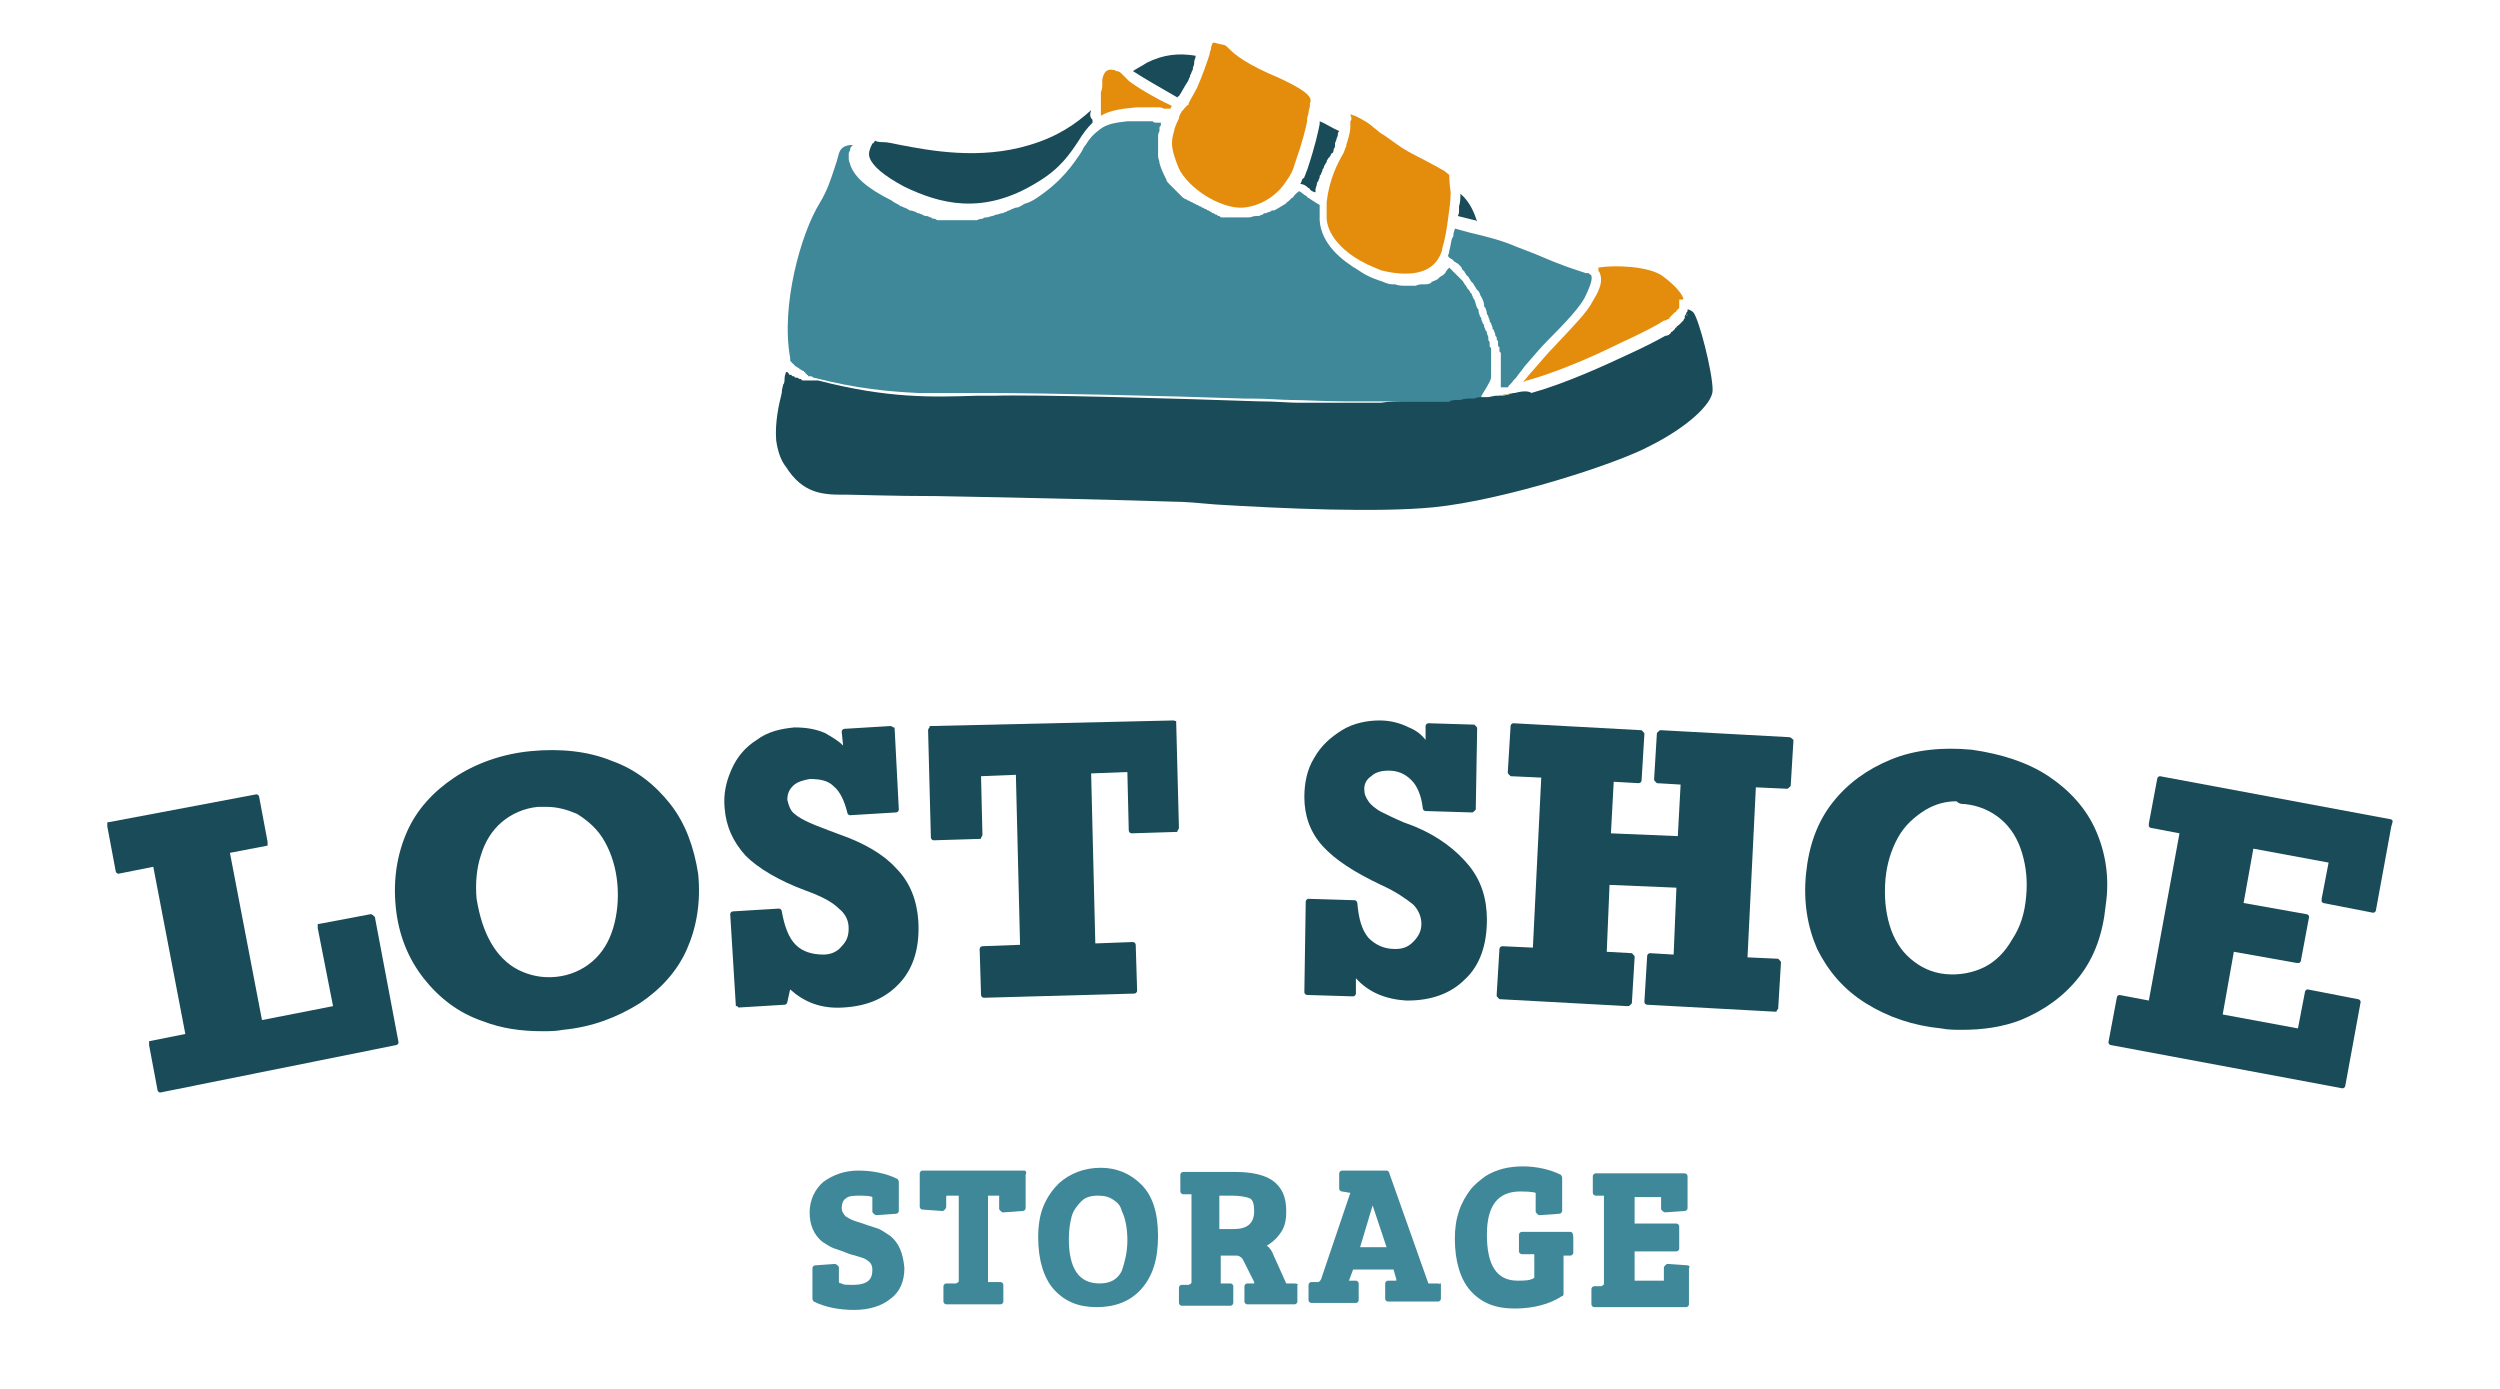 <?xml version="1.0" encoding="utf-8"?>
<!-- Generator: Adobe Illustrator 24.2.3, SVG Export Plug-In . SVG Version: 6.00 Build 0)  -->
<svg version="1.1" id="Layer_1" xmlns="http://www.w3.org/2000/svg" xmlns:xlink="http://www.w3.org/1999/xlink" x="0px" y="0px"
	 viewBox="0 0 179.4 99.7" style="enable-background:new 0 0 179.4 99.7;" xml:space="preserve">
<style type="text/css">
	.st0{fill:none;}
	.st1{fill:#194B58;}
	.st2{fill:#E48D0D;}
	.st3{fill:#F5E5A2;}
	.st4{fill:#3F8899;}
</style>
<g>
	<path class="st0" d="M104.6,15.5c0-0.2,0-0.3,0.1-0.4C104.7,15.2,104.6,15.4,104.6,15.5z"/>
	<path class="st0" d="M104.7,14.8c0-0.3,0.1-0.6,0.1-0.9C104.8,14.2,104.7,14.5,104.7,14.8z"/>
	<g>
		<path class="st1" d="M93.9,13.5c0,0,0.1,0,0.1,0.1c0.1,0.1,0.3,0.2,0.4,0.2c0,0,0,0,0,0c0-0.1,0-0.1,0-0.2c0-0.1,0.1-0.3,0.1-0.4
			c0-0.1,0-0.1,0.1-0.2c0-0.1,0.1-0.2,0.1-0.3c0-0.1,0-0.1,0.1-0.2c0-0.1,0.1-0.2,0.1-0.3c0-0.1,0.1-0.1,0.1-0.2
			c0-0.1,0.1-0.2,0.1-0.2c0-0.1,0.1-0.1,0.1-0.2c0-0.1,0.1-0.2,0.1-0.2c0,0,0-0.1,0.1-0.1c0-0.1,0.1-0.1,0.1-0.2c0,0,0-0.1,0.1-0.1
			c0.1-0.1,0.1-0.2,0.1-0.3c0.1-0.1,0.1-0.2,0.1-0.3c0,0,0,0,0-0.1c0-0.1,0.1-0.2,0.1-0.3c0,0,0,0,0,0c0-0.1,0.1-0.2,0.1-0.3
			c0,0,0,0,0,0c0-0.1,0-0.2,0.1-0.3c0,0,0,0,0,0c-0.5-0.2-0.9-0.5-1.4-0.7c0,0,0,0.1,0,0.2c-0.1,0.5-0.3,1.5-0.9,3.3
			c-0.1,0.2-0.1,0.3-0.2,0.5c0,0,0,0.1-0.1,0.1c-0.1,0.1-0.1,0.3-0.2,0.4c0,0,0,0,0,0C93.5,13.2,93.7,13.3,93.9,13.5z"/>
		<path class="st1" d="M104.8,13.9c0,0.3,0,0.6-0.1,0.9c0,0.1,0,0.2,0,0.3c0,0.1,0,0.3-0.1,0.4c0,0,0,0,0,0c0.4,0.1,0.8,0.2,1.2,0.3
			c0.1,0,0.1,0,0.2,0.1C105.8,15.3,105.5,14.5,104.8,13.9C104.8,13.8,104.8,13.8,104.8,13.9C104.8,13.8,104.8,13.9,104.8,13.9z"/>
		<path class="st1" d="M84.5,7c0,0,0-0.1,0.1-0.1c0.2-0.3,0.4-0.7,0.6-1c0.1-0.1,0.1-0.3,0.2-0.4c0,0,0-0.1,0-0.1
			c0.1-0.1,0.1-0.3,0.2-0.4c0,0,0,0,0-0.1c0-0.1,0.1-0.2,0.1-0.4c0,0,0-0.1,0-0.1c0-0.1,0.1-0.2,0.1-0.4c0,0,0,0,0,0
			c-1.2-0.2-2.3-0.1-3.5,0.5c-0.3,0.2-0.7,0.4-1,0.6c0,0,0,0,0,0C81.9,5.5,83.1,6.2,84.5,7z"/>
		<path class="st1" d="M78.3,7.9c-1.1,1-2.4,1.9-4.4,2.5c-3.6,1.1-7.2,0.4-9.3,0c-0.5-0.1-0.9-0.2-1.2-0.2c-0.2,0-0.4,0-0.6-0.1
			c0,0,0,0,0,0c-0.1,0.1-0.1,0.2-0.2,0.2c-0.2,0.4-0.3,0.7-0.2,1c0.2,0.6,1,1.3,2.5,2.1c2.5,1.2,5.6,2.1,9.5-0.3c1.7-1,2.4-2.1,3-3
			c0.3-0.5,0.6-0.9,1-1.3l0-0.2C78.2,8.4,78.2,8.2,78.3,7.9z"/>
	</g>
	<g>
		<path class="st2" d="M80.8,5.6c-0.1-0.1-0.2-0.2-0.3-0.3c-0.1-0.1-0.2-0.2-0.4-0.2c-0.1-0.1-0.3-0.1-0.4-0.1
			c-0.3,0-0.5,0.2-0.6,0.7c0,0.1,0,0.2,0,0.3c0,0.2,0,0.4-0.1,0.6v0c0,0.2,0,0.4,0,0.6c0,0.3,0,0.7,0,1.1c0.7-0.4,1.5-0.5,2.6-0.6
			c0.2,0,0.4,0,0.6,0c0.1,0,0.2,0,0.2,0c0.1,0,0.3,0,0.4,0c0.1,0,0.2,0,0.3,0c0.1,0,0.3,0,0.4,0.1c0.1,0,0.2,0,0.3,0
			c0.1,0,0.1,0,0.2,0c0-0.1,0.1-0.2,0.1-0.2C82.8,7,81.5,6.2,81,5.8C80.9,5.7,80.9,5.7,80.8,5.6z"/>
		<path class="st2" d="M91.8,5.6c-2.4-1-3.2-1.7-3.6-2.1c-0.2-0.2-0.3-0.3-0.5-0.3C87.2,3.1,87.1,3,87,3.1c0,0,0,0,0,0
			c0,0.1-0.1,0.2-0.1,0.4c0,0.1-0.1,0.2-0.1,0.4c-0.2,0.6-0.5,1.5-0.9,2.4c-0.2,0.4-0.4,0.7-0.6,1.1c0,0,0,0.1,0,0.1
			C85.1,7.6,85,7.8,84.8,8c-0.1,0.2-0.2,0.3-0.2,0.5l0,0c-0.1,0.2-0.2,0.4-0.3,0.7c-0.1,0.4-0.2,0.7-0.2,1.1c0,0.3,0.1,0.7,0.2,1
			c0.1,0.3,0.2,0.6,0.4,1c1,1.6,3.2,2.7,4.5,2.6c1.2-0.1,2.4-0.8,3.1-1.9c0.3-0.4,0.5-0.8,0.6-1.2c0.6-1.7,0.8-2.6,0.9-3.1
			c0-0.1,0-0.2,0-0.2c0-0.1,0.1-0.3,0.1-0.4c0-0.2,0.1-0.4,0.1-0.5c0,0,0-0.1,0-0.1c0,0,0-0.1,0-0.1C94.3,6.9,93.3,6.3,91.8,5.6z"/>
		<path class="st2" d="M104,12.6L104,12.6c0-0.1-0.1-0.1-0.3-0.3c-0.2-0.1-0.5-0.3-0.9-0.5c-0.7-0.4-1.6-0.8-2.2-1.2
			c-0.6-0.4-1.1-0.8-1.6-1.1c-0.2-0.2-0.4-0.3-0.6-0.5c-0.5-0.4-1.2-0.7-1.2-0.7c-0.1,0-0.2-0.1-0.3-0.1C97,8.5,97,8.6,96.9,8.7
			c0,0,0,0.1,0,0.1c0,0.1,0,0.2,0,0.3c0,0.3-0.1,0.7-0.2,1c0,0.1-0.1,0.2-0.1,0.4c-0.1,0.2-0.1,0.3-0.2,0.5c-0.4,0.7-1,1.8-1.2,3.5
			c0,0.2,0,0.4,0,0.6c0,0.2,0,0.4,0,0.6c0.1,1.4,1.5,2.5,2.4,3c0.7,0.4,1.3,0.6,1.5,0.7c1.2,0.3,3.4,0.6,4.2-1
			c0.1-0.2,0.2-0.4,0.2-0.6c0.2-0.6,0.3-1.3,0.4-2c0.1-0.7,0.2-1.4,0.2-2C104,13.1,104,12.6,104,12.6L104,12.6z"/>
		<path class="st2" d="M120.8,21.4L120.8,21.4c-0.1-0.2-0.3-0.7-1.5-1.6c-1-0.7-3.4-0.8-4.6-0.6c0,0,0,0,0,0.1c0,0,0,0,0,0.1
			c0,0.1,0.1,0.1,0.1,0.2c0.3,0.7-0.2,1.5-0.5,2c-0.4,0.8-1.3,1.7-2.8,3.3c-0.4,0.4-0.9,1-1.6,1.8c-0.2,0.2-0.4,0.5-0.6,0.7
			c0,0,0,0,0,0c0.1,0,0.2-0.1,0.3-0.1c1.8-0.5,4.3-1.5,6.7-2.7c1.1-0.5,2.1-1,2.8-1.4c0.1-0.1,0.2-0.1,0.3-0.2c0,0,0,0,0.1,0
			c0.1,0,0.1-0.1,0.2-0.1c0,0,0.1,0,0.1-0.1c0,0,0.1-0.1,0.1-0.1c0,0,0,0,0.1-0.1c0,0,0.1-0.1,0.1-0.1c0,0,0,0,0.1-0.1
			c0,0,0.1,0,0.1-0.1c0,0,0,0,0.1-0.1c0,0,0,0,0.1-0.1c0,0,0,0,0-0.1c0,0,0,0,0-0.1c0,0,0,0,0-0.1c0,0,0,0,0-0.1c0,0,0,0,0-0.1
			c0,0,0,0,0,0c0,0,0,0,0-0.1c0,0,0,0,0,0c0,0,0,0,0,0c0,0,0,0,0,0c0,0,0,0,0,0c0,0,0,0,0,0c0,0,0,0,0,0c0,0,0,0,0,0
			C120.8,21.5,120.8,21.5,120.8,21.4C120.8,21.5,120.8,21.5,120.8,21.4C120.8,21.5,120.8,21.4,120.8,21.4
			C120.8,21.4,120.8,21.4,120.8,21.4C120.8,21.4,120.8,21.4,120.8,21.4L120.8,21.4z"/>
	</g>
	<path class="st3" d="M106.9,28.5l0.5-0.1C107.2,28.5,107.1,28.5,106.9,28.5L106.9,28.5z"/>
	<polygon class="st3" points="108.7,28.2 108.6,28.3 108.7,28.2 	"/>
	<path class="st3" d="M93.2,29c0.2,0,0.4,0,0.7,0C93.6,29,93.4,29,93.2,29z"/>
	<path class="st3" d="M94.6,29c0.3,0,0.5,0,0.8,0C95.1,29,94.9,29,94.6,29z"/>
	<path class="st3" d="M93.9,29c0.2,0,0.5,0,0.7,0C94.3,29,94.1,29,93.9,29z"/>
	<path class="st3" d="M99.1,29c0.6,0,1.3,0,1.9-0.1C100.4,29,99.8,29,99.1,29z"/>
	<path class="st3" d="M105.9,28.7c0.2,0,0.4,0,0.6-0.1C106.3,28.6,106.1,28.6,105.9,28.7z"/>
	<path class="st3" d="M104.1,28.8c0.2,0,0.5,0,0.7-0.1C104.6,28.8,104.3,28.8,104.1,28.8z"/>
	<path class="st3" d="M102.1,28.9c0.3,0,0.6,0,0.9,0C102.7,28.9,102.4,28.9,102.1,28.9z"/>
	<path class="st3" d="M103.1,28.9c0.3,0,0.5,0,0.8,0C103.6,28.8,103.4,28.8,103.1,28.9z"/>
	<path class="st3" d="M101.2,28.9c0.3,0,0.6,0,0.8,0C101.7,28.9,101.4,28.9,101.2,28.9z"/>
	<path class="st3" d="M98.2,29c0.3,0,0.6,0,0.9,0C98.8,29,98.5,29,98.2,29z"/>
	<path class="st3" d="M104.9,28.7c0.3,0,0.5,0,0.8-0.1C105.5,28.7,105.2,28.7,104.9,28.7z"/>
	<path class="st3" d="M106.9,28.5c-0.1,0-0.1,0-0.2,0C106.8,28.6,106.8,28.6,106.9,28.5L106.9,28.5z"/>
	<path class="st3" d="M107.4,28.5l0.2,0l0,0C107.5,28.5,107.4,28.5,107.4,28.5z"/>
	<g>
		<g>
			<g>
				<path class="st1" d="M26.6,65.6l-3.7,0.7c-0.1,0-0.1,0-0.1,0.1c0,0,0,0.1,0,0.2l1.1,5.6l-5.1,1l-2.3-12l2.6-0.5
					c0.1,0,0.1,0,0.1-0.1c0,0,0-0.1,0-0.2l-0.6-3.2c0-0.1-0.1-0.2-0.2-0.2L7.8,59c-0.1,0-0.1,0-0.1,0.1c0,0,0,0.1,0,0.2l0.6,3.2
					c0,0.1,0.1,0.2,0.2,0.2l2.5-0.5l2.3,12l-2.5,0.5c-0.1,0-0.1,0-0.1,0.1c0,0,0,0.1,0,0.2l0.6,3.2c0,0.1,0.1,0.2,0.2,0.2
					c0,0,0,0,0,0L28.4,75c0.1,0,0.2-0.1,0.2-0.2l-1.7-9C26.8,65.7,26.7,65.6,26.6,65.6z"/>
				<path class="st1" d="M48.1,57.7c-1.1-1.4-2.5-2.5-4.2-3.1c-1.7-0.7-3.7-0.9-5.8-0.7c-2.1,0.2-4,0.9-5.5,1.9
					c-1.5,1-2.7,2.3-3.4,3.9c-0.7,1.6-1,3.4-0.8,5.4c0.2,2,0.9,3.7,2,5.1c1.1,1.4,2.5,2.5,4.3,3.1c1.3,0.5,2.7,0.7,4.2,0.7
					c0.5,0,1,0,1.5-0.1c2.1-0.2,3.9-0.9,5.5-1.9c1.5-1,2.7-2.3,3.4-3.9c0.7-1.6,1-3.4,0.8-5.4C49.8,60.8,49.2,59.1,48.1,57.7z
					 M44,66.6c-0.3,1-0.8,1.8-1.5,2.4c-0.7,0.6-1.6,1-2.6,1.1c-1,0.1-1.9-0.1-2.7-0.5c-0.8-0.4-1.5-1.1-2-2c-0.5-0.9-0.8-1.9-1-3.1
					c-0.1-1.1,0-2.2,0.3-3.1c0.3-1,0.8-1.8,1.5-2.4c0.7-0.6,1.6-1,2.6-1.1c0.2,0,0.4,0,0.6,0c0.8,0,1.5,0.2,2.2,0.5
					c0.8,0.5,1.5,1.1,2,2c0.5,0.9,0.8,1.9,0.9,3C44.4,64.5,44.3,65.6,44,66.6z"/>
				<path class="st1" d="M64.3,62.3c-0.9-1-2.3-1.8-4-2.4l-0.8-0.3c-0.8-0.3-1.3-0.5-1.7-0.7c-0.4-0.2-0.7-0.4-0.9-0.6
					c-0.2-0.2-0.3-0.5-0.4-0.9c0-0.4,0.1-0.7,0.4-1c0.3-0.3,0.7-0.4,1.2-0.5c0.7,0,1.3,0.1,1.7,0.5c0.5,0.4,0.8,1.1,1,1.9
					c0,0.1,0.1,0.2,0.2,0.2l3.3-0.2c0.1,0,0.2-0.1,0.2-0.2l-0.3-5.8c0-0.1,0-0.1-0.1-0.1c0,0-0.1-0.1-0.2-0.1l-3.3,0.2
					c-0.1,0-0.2,0.1-0.2,0.2l0.1,1c-0.4-0.4-0.8-0.6-1.3-0.9c-0.7-0.3-1.4-0.4-2.2-0.4c-1,0.1-1.9,0.3-2.7,0.9
					c-0.8,0.5-1.4,1.2-1.8,2.1c-0.4,0.9-0.6,1.8-0.5,2.8c0.1,1.3,0.6,2.4,1.5,3.4c0.9,0.9,2.4,1.8,4.3,2.5c1.1,0.4,1.9,0.8,2.4,1.3
					c0.5,0.4,0.7,0.9,0.7,1.4c0,0.5-0.1,0.9-0.5,1.3c-0.3,0.4-0.8,0.6-1.3,0.6c-0.8,0-1.5-0.2-2-0.7c-0.5-0.5-0.8-1.3-1-2.4
					c0-0.1-0.1-0.2-0.2-0.2l-3.3,0.2c-0.1,0-0.2,0.1-0.2,0.2l0.4,6.5c0,0.1,0,0.1,0.1,0.1c0,0,0.1,0.1,0.1,0.1c0,0,0,0,0,0l3.3-0.2
					c0.1,0,0.2-0.1,0.2-0.2L56.7,71c1,0.9,2.2,1.4,3.8,1.3c1.8-0.1,3.1-0.7,4.1-1.8c1-1.1,1.4-2.6,1.3-4.4
					C65.8,64.6,65.3,63.3,64.3,62.3z"/>
				<path class="st1" d="M84.2,51.7l-17.4,0.4c-0.1,0-0.1,0-0.1,0.1c0,0-0.1,0.1-0.1,0.2l0.2,7.7c0,0.1,0.1,0.2,0.2,0.2l3.3-0.1
					c0.1,0,0.1,0,0.1-0.1c0,0,0.1-0.1,0.1-0.2l-0.1-4.2l2.5-0.1l0.3,12.2l-2.7,0.1c-0.1,0-0.2,0.1-0.2,0.2l0.1,3.3
					c0,0.1,0.1,0.2,0.2,0.2c0,0,0,0,0,0l10.8-0.3c0.1,0,0.2-0.1,0.2-0.2l-0.1-3.3c0-0.1-0.1-0.2-0.2-0.2l-2.7,0.1l-0.3-12.2l2.6-0.1
					l0.1,4.2c0,0.1,0.1,0.2,0.2,0.2l3.2-0.1c0.1,0,0.1,0,0.1-0.1c0,0,0.1-0.1,0.1-0.2l-0.2-7.7C84.4,51.8,84.3,51.7,84.2,51.7z"/>
				<path class="st1" d="M101.5,59.3l-0.8-0.3c-0.7-0.3-1.3-0.6-1.7-0.8c-0.3-0.2-0.6-0.4-0.8-0.7c-0.2-0.3-0.3-0.5-0.3-0.9
					c0-0.4,0.2-0.7,0.5-0.9c0.3-0.3,0.8-0.4,1.2-0.4c0.7,0,1.2,0.2,1.7,0.7c0.4,0.4,0.7,1.1,0.8,2c0,0.1,0.1,0.2,0.2,0.2l3.3,0.1
					c0.1,0,0.1,0,0.2-0.1c0,0,0.1-0.1,0.1-0.1l0.1-5.8c0-0.1,0-0.1-0.1-0.2c0,0-0.1-0.1-0.1-0.1l-3.3-0.1c-0.1,0-0.2,0.1-0.2,0.2
					l0,1c-0.3-0.4-0.7-0.7-1.2-0.9c-0.6-0.3-1.3-0.5-2.1-0.5c-0.9,0-1.9,0.2-2.7,0.7c-0.8,0.5-1.5,1.1-2,2c-0.5,0.8-0.7,1.8-0.7,2.8
					c0,1.3,0.4,2.5,1.3,3.5c0.9,1,2.3,1.9,4.2,2.8c1.1,0.5,1.8,1,2.3,1.4c0.4,0.4,0.6,0.9,0.6,1.4c0,0.5-0.2,0.9-0.6,1.3
					c-0.4,0.4-0.8,0.5-1.3,0.5c-0.8,0-1.4-0.3-1.9-0.8c-0.5-0.6-0.7-1.4-0.8-2.5c0-0.1-0.1-0.2-0.2-0.2l-3.3-0.1
					c-0.1,0-0.2,0.1-0.2,0.2l-0.1,6.5c0,0.1,0.1,0.2,0.2,0.2l3.3,0.1c0.1,0,0.2-0.1,0.2-0.2l0-1.1c0.9,1,2.1,1.5,3.6,1.6
					c0,0,0.1,0,0.1,0c1.7,0,3.1-0.5,4.1-1.5c1.1-1,1.6-2.5,1.6-4.3c0-1.5-0.4-2.8-1.3-3.9C104.5,61,103.2,60,101.5,59.3z"/>
				<path class="st1" d="M128.4,52.9l-9.2-0.5c-0.1,0-0.1,0-0.2,0.1c0,0-0.1,0.1-0.1,0.1l-0.2,3.3c0,0.1,0,0.1,0.1,0.2
					c0,0,0.1,0.1,0.1,0.1l1.7,0.1l-0.2,3.7l-4.8-0.2l0.2-3.7l1.8,0.1c0.1,0,0.2-0.1,0.2-0.2l0.2-3.3c0-0.1,0-0.1-0.1-0.2
					c0,0-0.1-0.1-0.1-0.1l-9.2-0.5c-0.1,0-0.2,0.1-0.2,0.2l-0.2,3.3c0,0.1,0,0.1,0.1,0.2c0,0,0.1,0.1,0.1,0.1l2.2,0.1l-0.6,12.2
					l-2.2-0.1c-0.1,0-0.2,0.1-0.2,0.2l-0.2,3.3c0,0.1,0,0.1,0.1,0.2c0,0,0.1,0.1,0.1,0.1l9.2,0.5c0.1,0,0.1,0,0.2-0.1
					c0,0,0.1-0.1,0.1-0.1l0.2-3.3c0-0.1,0-0.1-0.1-0.2c0,0-0.1-0.1-0.1-0.1l-1.8-0.1l0.2-4.8l4.8,0.2l-0.2,4.8l-1.7-0.1
					c-0.1,0-0.2,0.1-0.2,0.2l-0.2,3.3c0,0.1,0.1,0.2,0.2,0.2l9.2,0.5c0,0,0,0,0,0c0.1,0,0.1,0,0.1-0.1c0,0,0.1-0.1,0.1-0.1l0.2-3.3
					c0-0.1,0-0.1-0.1-0.2c0,0-0.1-0.1-0.1-0.1l-2.2-0.1l0.6-12.2l2.2,0.1c0.1,0,0.1,0,0.2-0.1c0,0,0.1-0.1,0.1-0.1l0.2-3.3
					C128.6,53,128.5,52.9,128.4,52.9z"/>
				<path class="st1" d="M150.4,59.6c-0.7-1.6-1.9-2.9-3.4-3.9c-1.5-1-3.4-1.6-5.5-1.9c-2.1-0.2-4.1,0-5.8,0.7
					c-1.7,0.7-3.1,1.7-4.2,3.1c-1.1,1.4-1.7,3.1-1.9,5.1c-0.2,2,0.1,3.8,0.8,5.4c0.8,1.6,1.9,2.9,3.5,3.9c1.6,1,3.4,1.6,5.4,1.8
					c0.5,0.1,1,0.1,1.5,0.1c1.5,0,2.9-0.2,4.2-0.7c1.7-0.7,3.1-1.7,4.2-3.1c1.1-1.4,1.7-3.1,1.9-5.1C151.4,63,151.1,61.2,150.4,59.6
					z M141,57.7c1,0.1,1.9,0.5,2.6,1.1c0.7,0.6,1.2,1.4,1.5,2.4c0.3,1,0.4,2,0.3,3.1c-0.1,1.2-0.4,2.2-1,3.1c-0.5,0.9-1.2,1.6-2,2
					c-0.8,0.4-1.8,0.6-2.8,0.5c-1-0.1-1.8-0.5-2.5-1.1c-0.7-0.6-1.2-1.4-1.5-2.4c-0.3-1-0.4-2.1-0.3-3.3c0.1-1.1,0.4-2.1,0.9-3
					c0.5-0.9,1.2-1.5,2-2c0.7-0.4,1.4-0.6,2.2-0.6C140.6,57.7,140.8,57.7,141,57.7z"/>
				<path class="st1" d="M171.7,58.9c0,0-0.1-0.1-0.1-0.1l-16.6-3.1c-0.1,0-0.2,0.1-0.2,0.2l-0.6,3.2c0,0.1,0,0.1,0,0.2
					c0,0,0.1,0.1,0.1,0.1l2.1,0.4l-2.2,12l-2.1-0.4c-0.1,0-0.2,0.1-0.2,0.2l-0.6,3.2c0,0.1,0.1,0.2,0.2,0.2l16.6,3.1c0,0,0,0,0,0
					c0.1,0,0.2-0.1,0.2-0.2l1.1-6c0-0.1-0.1-0.2-0.2-0.2l-3.6-0.7c-0.1,0-0.2,0.1-0.2,0.2l-0.5,2.6l-5.4-1l0.8-4.5l4.5,0.8
					c0.1,0,0.1,0,0.2,0c0,0,0.1-0.1,0.1-0.1l0.6-3.2c0-0.1-0.1-0.2-0.2-0.2l-4.5-0.8l0.7-3.9l5.4,1l-0.5,2.6c0,0.1,0,0.1,0,0.2
					c0,0,0.1,0.1,0.1,0.1l3.6,0.7c0.1,0,0.2-0.1,0.2-0.2l1.1-6C171.7,59,171.7,58.9,171.7,58.9z"/>
			</g>
			<g>
				<path class="st4" d="M63.9,88.7c-0.3-0.2-0.6-0.4-0.8-0.5c-0.3-0.1-0.6-0.2-0.9-0.3c-0.3-0.1-0.6-0.2-0.9-0.3
					c-0.3-0.1-0.4-0.2-0.6-0.3c-0.2-0.2-0.3-0.4-0.3-0.6c0-0.3,0.1-0.6,0.3-0.7c0.2-0.2,0.6-0.2,1.1-0.2c0.7,0,0.8,0.1,0.8,0.1
					c0,0,0,0,0,0.2v0.8c0,0.1,0,0.1,0.1,0.2c0,0,0.1,0.1,0.2,0.1l1.4-0.1c0.1,0,0.2-0.1,0.2-0.2v-2.1c0-0.1-0.1-0.2-0.1-0.2
					c-0.8-0.4-1.8-0.6-2.8-0.6c-1,0-1.8,0.3-2.5,0.8c-0.6,0.5-1,1.3-1,2.2c0,0.9,0.3,1.6,0.9,2.1c0.3,0.2,0.6,0.4,0.9,0.5
					c0.3,0.1,0.6,0.2,1.1,0.4c0.4,0.1,0.7,0.2,1,0.3c0.4,0.2,0.6,0.4,0.6,0.8c0,0.5-0.1,1.1-1.4,1.1c-0.5,0-0.7,0-0.8-0.1
					c-0.2,0-0.2-0.1-0.2-0.1c0,0,0-0.1,0-0.2v-0.8c0-0.1,0-0.1-0.1-0.2c0,0-0.1-0.1-0.2-0.1l-1.4,0.1c-0.1,0-0.2,0.1-0.2,0.2v2.2
					c0,0.1,0.1,0.2,0.1,0.2c0.8,0.4,1.8,0.6,2.9,0.6c1.1,0,2-0.3,2.6-0.8c0.7-0.5,1-1.3,1-2.2C64.8,89.9,64.5,89.2,63.9,88.7z"/>
				<path class="st4" d="M73.5,84h-7.3c-0.1,0-0.2,0.1-0.2,0.2v2.4c0,0.1,0.1,0.2,0.2,0.2l1.4,0.1c0.1,0,0.1,0,0.2-0.1
					c0,0,0.1-0.1,0.1-0.2V86c0-0.2,0-0.2,0.1-0.2h0.8v6.1c0,0.1,0,0.1-0.2,0.2l-0.7,0c-0.1,0-0.2,0.1-0.2,0.2v1.1
					c0,0.1,0.1,0.2,0.2,0.2h3.9c0.1,0,0.2-0.1,0.2-0.2v-1.2c0-0.1-0.1-0.2-0.2-0.2l-0.9,0v-6.2h0.7c0.1,0,0.1,0,0.1,0
					c0,0,0,0.1,0,0.2v0.7c0,0.1,0,0.1,0.1,0.2s0.1,0.1,0.2,0.1l1.4-0.1c0.1,0,0.2-0.1,0.2-0.2v-2.4C73.7,84.1,73.6,84,73.5,84z"/>
				<path class="st4" d="M79,83.8c-1.2,0-2.2,0.4-3,1.1c-0.4,0.4-0.8,0.9-1.1,1.6c-0.3,0.7-0.4,1.5-0.4,2.3c0,1.6,0.4,2.9,1.1,3.7
					c0.8,0.9,1.8,1.3,3.1,1.3c1.3,0,2.4-0.4,3.2-1.3c0.8-0.9,1.2-2.1,1.2-3.8c0-1.7-0.4-2.9-1.2-3.7C81.1,84.2,80.1,83.8,79,83.8z
					 M76.9,87.3c0.1-0.4,0.4-0.8,0.7-1.1c0.3-0.3,0.7-0.4,1.2-0.4c0.5,0,0.8,0.1,1.1,0.3c0.3,0.2,0.5,0.4,0.6,0.8
					c0.3,0.6,0.4,1.4,0.4,2.1c0,0.9-0.2,1.6-0.4,2.2c-0.3,0.6-0.8,0.9-1.6,0.9c-1.5,0-2.2-1.1-2.2-3.2
					C76.7,88.2,76.8,87.7,76.9,87.3z"/>
				<path class="st4" d="M92.9,92.1l-0.6,0l-0.9-2c-0.1-0.3-0.3-0.6-0.5-0.7c0.3-0.2,0.6-0.4,0.9-0.8c0.4-0.5,0.5-1,0.5-1.7
					c0-1-0.3-1.7-1-2.2c-0.6-0.4-1.5-0.6-2.6-0.6h-3.8c-0.1,0-0.2,0.1-0.2,0.2v1.2c0,0.1,0.1,0.2,0.2,0.2l0.6,0v6.3
					c0,0.1,0,0.1-0.2,0.2l-0.5,0c-0.1,0-0.2,0.1-0.2,0.2v1.1c0,0.1,0.1,0.2,0.2,0.2h3.5c0.1,0,0.2-0.1,0.2-0.2v-1.2
					c0-0.1-0.1-0.2-0.2-0.2l-0.7,0v-2h1c0.2,0,0.3,0,0.4,0.1c0.1,0,0.2,0.2,0.3,0.4l0.7,1.4c0,0,0,0.1,0,0.1c0,0,0,0-0.1,0l-0.4,0
					c-0.1,0-0.2,0.1-0.2,0.2v1.1c0,0.1,0.1,0.2,0.2,0.2h3.4c0.1,0,0.2-0.1,0.2-0.2v-1.2C93.2,92.2,93.1,92.1,92.9,92.1z M87.6,85.8
					h0.8c0.6,0,1.1,0.1,1.3,0.2c0.2,0.1,0.3,0.4,0.3,0.9c0,0.9-0.5,1.3-1.5,1.3h-1V85.8z"/>
				<path class="st4" d="M103.1,92.1l-0.6,0l-2.8-7.9c0-0.1-0.1-0.2-0.2-0.2h-3.2c-0.1,0-0.2,0.1-0.2,0.2v1.1c0,0.1,0.1,0.2,0.2,0.2
					l0.6,0.1l-2.1,6.2c-0.1,0.2-0.2,0.2-0.2,0.2l-0.5,0c-0.1,0-0.2,0.1-0.2,0.2v1.1c0,0.1,0.1,0.2,0.2,0.2h3.2
					c0.1,0,0.2-0.1,0.2-0.2v-1.2c0-0.1-0.1-0.2-0.2-0.2l-0.5,0l0.3-0.8h2.9l0.2,0.7c0,0,0,0.1,0,0.1c0,0-0.1,0-0.1,0l-0.5,0
					c-0.1,0-0.2,0.1-0.2,0.2v1.1c0,0.1,0.1,0.2,0.2,0.2h3.6c0.1,0,0.2-0.1,0.2-0.2v-1.2C103.4,92.2,103.3,92.1,103.1,92.1z
					 M98.5,86.5l1,3h-1.9L98.5,86.5z"/>
				<path class="st4" d="M112.7,88.4h-3.5c-0.1,0-0.2,0.1-0.2,0.2v1.2c0,0.1,0.1,0.2,0.2,0.2l0.9,0v1.7c-0.3,0.2-0.7,0.2-1.2,0.2
					c-1.5,0-2.2-1.1-2.2-3.3c0-2.1,0.8-3.1,2.4-3.1c0.9,0,1.1,0.1,1.1,0.1c0,0,0,0,0,0.2v1.1c0,0.1,0,0.1,0.1,0.2s0.1,0.1,0.2,0.1
					l1.4-0.1c0.1,0,0.2-0.1,0.2-0.2v-2.4c0-0.1-0.1-0.2-0.1-0.2c-0.8-0.4-1.8-0.6-2.7-0.6c-1,0-1.9,0.2-2.7,0.7
					c-0.4,0.3-0.8,0.6-1.1,1c-0.3,0.4-0.6,0.9-0.8,1.5c-0.2,0.6-0.3,1.2-0.3,2c0,1.6,0.4,2.9,1.1,3.7c0.8,0.9,1.8,1.3,3.2,1.3
					c1.3,0,2.5-0.3,3.4-0.9c0.1,0,0.1-0.1,0.1-0.2v-2.5c0-0.1,0-0.2,0-0.2c0,0,0,0,0.2,0l0.3,0c0.1,0,0.2-0.1,0.2-0.2v-1.1
					C112.9,88.5,112.8,88.4,112.7,88.4z"/>
				<path class="st4" d="M121.1,90.8l-1.4-0.1c-0.1,0-0.1,0-0.2,0.1s-0.1,0.1-0.1,0.2v0.7c0,0.1,0,0.2,0,0.2c0,0-0.1,0-0.1,0h-2
					v-2.1h3c0.1,0,0.2-0.1,0.2-0.2V88c0-0.1-0.1-0.2-0.2-0.2h-3v-1.9h1.8c0.1,0,0.1,0,0.1,0c0,0,0,0.1,0,0.2v0.6
					c0,0.1,0,0.1,0.1,0.2c0,0,0.1,0.1,0.2,0.1l1.4-0.1c0.1,0,0.2-0.1,0.2-0.2v-2.3c0-0.1-0.1-0.2-0.2-0.2h-6.4
					c-0.1,0-0.2,0.1-0.2,0.2v1.2c0,0.1,0.1,0.2,0.2,0.2l0.6,0v6.3c0,0.1,0,0.1-0.2,0.2l-0.5,0c-0.1,0-0.2,0.1-0.2,0.2v1.1
					c0,0.1,0.1,0.2,0.2,0.2h6.6c0.1,0,0.2-0.1,0.2-0.2V91C121.3,90.9,121.2,90.8,121.1,90.8z"/>
			</g>
		</g>
		<g>
			<path class="st4" d="M114.2,19.8C114.2,19.8,114.2,19.8,114.2,19.8C114.2,19.7,114.2,19.7,114.2,19.8c0-0.1-0.1-0.1-0.1-0.1
				c0,0,0,0,0,0c0,0,0,0-0.1-0.1c0,0,0,0-0.1,0c0,0-0.1,0-0.1,0c-1.2-0.4-1.6-0.5-3.7-1.4l-1.3-0.5c-0.9-0.4-2-0.7-3.3-1
				c-0.4-0.1-0.7-0.2-1.1-0.3c0,0.1-0.1,0.3-0.1,0.4c0,0.1,0,0.2-0.1,0.3c-0.1,0.3-0.1,0.6-0.2,0.9c0,0.2-0.1,0.3-0.1,0.4
				c0,0,0,0,0,0c0,0,0.1,0,0.1,0.1c0.1,0,0.1,0.1,0.2,0.1c0.1,0.1,0.1,0.1,0.2,0.2c0.1,0,0.1,0.1,0.2,0.1c0.1,0.1,0.1,0.1,0.2,0.2
				c0.1,0.1,0.1,0.1,0.1,0.2c0.1,0.1,0.1,0.1,0.2,0.2c0,0.1,0.1,0.1,0.1,0.2c0.1,0.1,0.1,0.1,0.2,0.2c0,0.1,0.1,0.1,0.1,0.2
				c0.1,0.1,0.1,0.2,0.2,0.2c0,0.1,0.1,0.1,0.1,0.2c0.1,0.1,0.1,0.2,0.2,0.3c0,0,0.1,0.1,0.1,0.1c0.1,0.1,0.1,0.3,0.2,0.4
				c0.1,0.2,0.2,0.4,0.2,0.6c0,0.1,0,0.1,0.1,0.2c0,0.1,0.1,0.2,0.1,0.4c0,0.1,0.1,0.1,0.1,0.2c0,0.1,0.1,0.2,0.1,0.3
				c0,0.1,0,0.1,0.1,0.2c0,0.1,0.1,0.2,0.1,0.3c0,0.1,0,0.1,0.1,0.2c0,0.1,0.1,0.2,0.1,0.3c0,0.1,0,0.1,0.1,0.2c0,0.1,0,0.2,0.1,0.3
				c0,0.1,0,0.1,0,0.2c0,0.1,0,0.2,0.1,0.2c0,0.1,0,0.1,0,0.2c0,0.1,0,0.2,0.1,0.2c0,0.1,0,0.1,0,0.2c0,0.1,0,0.2,0,0.3
				c0,0,0,0.1,0,0.1c0,0.1,0,0.2,0,0.3c0,0,0,0,0,0c0,0.1,0,0.2,0,0.4c0,0,0,0.1,0,0.1c0,0.1,0,0.2,0,0.3c0,0,0,0.1,0,0.1
				c0,0.1,0,0.1,0,0.2c0,0,0,0.1,0,0.1c0,0.1,0,0.1,0,0.2c0,0,0,0.1,0,0.1c0,0,0,0.1,0,0.1c0,0,0,0,0.1,0c0.1,0,0.2,0,0.2,0
				c0.1,0,0.2,0,0.2,0c0.1-0.2,0.3-0.3,0.4-0.5c0.1-0.1,0.1-0.1,0.2-0.2c0.2-0.3,0.4-0.5,0.6-0.8c0.7-0.8,1.2-1.4,1.6-1.8
				c1.5-1.5,2.3-2.4,2.7-3.1C114,20.8,114.3,20.1,114.2,19.8z"/>
			<path class="st4" d="M107,27c0-0.1,0-0.2,0-0.2c0,0,0-0.1,0-0.1c0-0.1,0-0.1,0-0.2c0,0,0-0.1,0-0.1c0-0.1,0-0.1,0-0.2
				c0,0,0-0.1,0-0.1c0-0.1,0-0.1,0-0.2c0,0,0-0.1,0-0.1c0-0.1,0-0.1,0-0.2c0,0,0-0.1,0-0.1c0-0.1,0-0.2,0-0.2c0-0.1,0-0.1,0-0.2
				c0-0.1,0-0.2-0.1-0.2c0-0.1,0-0.1,0-0.2c0-0.1,0-0.2-0.1-0.3c0-0.1,0-0.1,0-0.2c0-0.1-0.1-0.2-0.1-0.3c0-0.1,0-0.1-0.1-0.2
				c0-0.1-0.1-0.2-0.1-0.3c0-0.1,0-0.1-0.1-0.2c0-0.1-0.1-0.2-0.1-0.3c0-0.1,0-0.1-0.1-0.2c0-0.1-0.1-0.2-0.1-0.4
				c0-0.1,0-0.1-0.1-0.2c-0.1-0.2-0.1-0.4-0.2-0.6v0c-0.1-0.1-0.1-0.2-0.2-0.4c0,0,0-0.1-0.1-0.1c0-0.1-0.1-0.2-0.1-0.2
				c0,0-0.1-0.1-0.1-0.1c0-0.1-0.1-0.1-0.1-0.2c0,0-0.1-0.1-0.1-0.1c0-0.1-0.1-0.1-0.1-0.2c0,0-0.1-0.1-0.1-0.1
				c-0.1-0.1-0.1-0.1-0.2-0.2c0,0-0.1-0.1-0.1-0.1c-0.1-0.1-0.1-0.1-0.2-0.2c0,0-0.1-0.1-0.1-0.1c-0.1-0.1-0.1-0.1-0.2-0.2
				c0,0-0.1-0.1-0.1-0.1c0,0,0,0,0,0c0,0,0,0,0,0c0,0,0,0,0,0c-0.1,0.1-0.2,0.2-0.3,0.4c0,0-0.1,0.1-0.1,0.1
				c-0.1,0.1-0.2,0.1-0.3,0.2c0,0-0.1,0.1-0.1,0.1c-0.1,0.1-0.2,0.1-0.4,0.2c0,0-0.1,0-0.1,0.1c-0.2,0.1-0.3,0.1-0.5,0.1
				c0,0-0.1,0-0.1,0c-0.1,0-0.3,0-0.5,0.1c-0.1,0-0.1,0-0.2,0c-0.1,0-0.1,0-0.2,0c-0.1,0-0.2,0-0.3,0c0,0-0.1,0-0.1,0
				c-0.2,0-0.4,0-0.7-0.1c-0.1,0-0.1,0-0.2,0c-0.2,0-0.5-0.1-0.7-0.2c-0.3-0.1-1-0.3-1.7-0.8c-1.2-0.7-2.7-1.9-2.8-3.6
				c0-0.2,0-0.4,0-0.6c0-0.1,0-0.1,0-0.2c0-0.1,0-0.2,0-0.3c-0.2-0.1-0.5-0.3-0.8-0.5c0,0-0.1,0-0.1-0.1c-0.2-0.1-0.4-0.3-0.6-0.4
				c0,0,0,0.1-0.1,0.1c-0.1,0.1-0.1,0.1-0.2,0.2c-0.1,0.1-0.1,0.2-0.2,0.2c-0.1,0.1-0.1,0.1-0.2,0.2c-0.1,0.1-0.2,0.1-0.2,0.2
				c-0.1,0-0.1,0.1-0.2,0.1c-0.1,0.1-0.2,0.1-0.3,0.2c-0.1,0-0.1,0.1-0.2,0.1c-0.1,0.1-0.2,0.1-0.3,0.1c-0.1,0-0.1,0.1-0.2,0.1
				c-0.1,0-0.2,0.1-0.3,0.1c-0.1,0-0.1,0-0.2,0.1c-0.1,0-0.2,0.1-0.3,0.1c-0.1,0-0.1,0-0.2,0c-0.2,0-0.3,0.1-0.5,0.1
				c-0.1,0-0.2,0-0.3,0c0,0-0.1,0-0.2,0c-0.1,0-0.1,0-0.2,0c-0.1,0-0.1,0-0.2,0c-0.1,0-0.1,0-0.2,0c-0.1,0-0.1,0-0.2,0
				c-0.1,0-0.1,0-0.2,0c-0.1,0-0.1,0-0.2,0c-0.1,0-0.1,0-0.2,0c-0.1,0-0.1,0-0.2-0.1c-0.1,0-0.1,0-0.2-0.1c-0.1,0-0.1,0-0.2-0.1
				c-0.1,0-0.1,0-0.2-0.1c-0.1,0-0.1-0.1-0.2-0.1c-0.1,0-0.1-0.1-0.2-0.1c-0.1,0-0.1-0.1-0.2-0.1c-0.1,0-0.1-0.1-0.2-0.1
				c-0.1,0-0.1-0.1-0.2-0.1c-0.1,0-0.1-0.1-0.2-0.1c-0.1,0-0.1-0.1-0.2-0.1c-0.1,0-0.1-0.1-0.2-0.1c-0.1,0-0.1-0.1-0.2-0.1
				c-0.1,0-0.1-0.1-0.2-0.1c0,0-0.1-0.1-0.1-0.1c-0.1-0.1-0.1-0.1-0.2-0.2c0,0-0.1-0.1-0.1-0.1c-0.1-0.1-0.1-0.1-0.2-0.2
				c0,0-0.1-0.1-0.1-0.1c-0.1-0.1-0.1-0.1-0.2-0.2c0,0-0.1-0.1-0.1-0.1c-0.1-0.1-0.2-0.2-0.2-0.3c-0.2-0.4-0.4-0.8-0.5-1.2
				c0-0.2-0.1-0.3-0.1-0.5c0-0.1,0-0.1,0-0.1c0-0.1,0-0.2,0-0.3c0-0.1,0-0.1,0-0.2c0-0.1,0-0.2,0-0.3c0,0,0-0.1,0-0.1
				c0-0.1,0-0.2,0-0.3c0,0,0,0,0-0.1c0-0.1,0-0.2,0.1-0.4c0,0,0-0.1,0-0.1c0,0,0,0,0-0.1c0-0.1,0-0.1,0.1-0.2c0,0,0-0.1,0-0.1
				c0,0,0-0.1,0-0.1c0,0,0,0,0,0c0,0,0,0,0,0c0,0-0.1,0-0.1,0c0,0,0,0,0,0c-0.1,0-0.1,0-0.2,0c0,0,0,0,0,0c-0.1,0-0.2,0-0.3-0.1
				c0,0,0,0,0,0c0,0-0.1,0-0.1,0c0,0,0,0-0.1,0c-0.1,0-0.2,0-0.3,0c0,0-0.1,0-0.1,0c0,0,0,0-0.1,0c0,0-0.1,0-0.1,0
				c-0.1,0-0.2,0-0.3,0c-0.1,0-0.2,0-0.3,0c-0.1,0-0.3,0-0.4,0c-0.9,0.1-1.5,0.2-2,0.6c-0.4,0.3-0.7,0.6-1,1.1
				c-0.1,0.1-0.2,0.3-0.3,0.5c-0.6,0.9-1.4,2.1-3.2,3.3c-0.3,0.2-0.5,0.3-0.8,0.4c-0.1,0-0.2,0.1-0.2,0.1c-0.2,0.1-0.3,0.2-0.5,0.2
				c-0.1,0-0.2,0.1-0.3,0.1c-0.1,0.1-0.3,0.1-0.4,0.2c-0.1,0-0.2,0.1-0.3,0.1c-0.1,0-0.3,0.1-0.4,0.1c-0.1,0-0.2,0.1-0.3,0.1
				c-0.1,0-0.3,0.1-0.4,0.1c-0.1,0-0.2,0-0.3,0.1c-0.1,0-0.2,0-0.4,0.1c-0.1,0-0.2,0-0.3,0c-0.1,0-0.2,0-0.4,0c-0.1,0-0.2,0-0.3,0
				c-0.1,0-0.2,0-0.3,0c-0.1,0-0.2,0-0.4,0c-0.1,0-0.2,0-0.3,0c-0.1,0-0.2,0-0.4,0c-0.1,0-0.2,0-0.3,0c-0.1,0-0.2,0-0.3-0.1
				c-0.1,0-0.2,0-0.3-0.1c-0.1,0-0.2-0.1-0.3-0.1c-0.1,0-0.2,0-0.3-0.1c-0.1,0-0.2-0.1-0.3-0.1c-0.1,0-0.2-0.1-0.2-0.1
				c-0.1,0-0.2-0.1-0.4-0.1c-0.1,0-0.1-0.1-0.2-0.1c-0.1-0.1-0.3-0.1-0.4-0.2c-0.1,0-0.1,0-0.2-0.1c-0.2-0.1-0.4-0.2-0.5-0.3
				c-1.8-0.9-2.7-1.7-3-2.6c0-0.1-0.1-0.2-0.1-0.4c0,0,0,0,0,0c0-0.1,0-0.2,0-0.3c0,0,0,0,0,0c0-0.1,0-0.2,0.1-0.3c0,0,0,0,0-0.1
				c0-0.1,0.1-0.2,0.2-0.3c0,0,0,0,0,0c-0.7,0-0.9,0.3-1,0.6c-0.1,0.4-0.2,0.7-0.3,1c-0.3,0.9-0.5,1.6-1.1,2.6
				c-1.3,2.1-2.8,7.3-2.1,11.1l0,0.2c0,0,0.1,0.1,0.1,0.1c0,0,0.1,0.1,0.1,0.1c0,0,0.1,0.1,0.1,0.1c0,0,0.1,0.1,0.1,0.1
				c0.1,0,0.1,0.1,0.2,0.1c0,0,0.1,0.1,0.1,0.1c0.1,0,0.1,0.1,0.2,0.1c0,0,0.1,0,0.1,0.1c0,0,0.1,0,0.1,0.1c0,0,0.1,0,0.1,0.1
				c0,0,0.1,0,0.1,0.1c0,0,0.1,0,0.1,0c0,0,0.1,0,0.1,0c0.1,0,0.1,0.1,0.2,0.1c3.1,0.8,5.4,1,7.5,1.1c1.3,0,2.4,0,3.6,0
				c0.4,0,0.9,0,1.3,0c0.1,0,0.2,0,0.4,0c0,0,0,0,0,0c3.2,0,12.5,0.2,18.1,0.4c0.2,0,0.4,0,0.5,0c1.2,0,2.2,0.1,2.8,0.1
				c1,0,2.4,0.1,3.9,0.1c0,0,0,0,0,0c0.3,0,0.6,0,0.9,0c0,0,0,0,0.1,0c0.3,0,0.5,0,0.8,0c0.1,0,0.1,0,0.2,0c0.2,0,0.5,0,0.7,0
				c0.1,0,0.1,0,0.2,0c0.2,0,0.5,0,0.7,0c0.1,0,0.2,0,0.3,0c0.2,0,0.4,0,0.6,0c0.1,0,0.2,0,0.3,0c0.2,0,0.4,0,0.6,0
				c0.1,0,0.3,0,0.4,0c0.2,0,0.4,0,0.5,0c0.1,0,0.3,0,0.4,0c0.2,0,0.3,0,0.5,0c0.1,0,0.3,0,0.4,0c0.2,0,0.3,0,0.4,0
				c0.1,0,0.3,0,0.4,0c0.1,0,0.3,0,0.4,0c0.1,0,0.3,0,0.4,0c0.1,0,0.2,0,0.4,0c0.1,0,0.2,0,0.2,0c0,0,0,0,0,0c0-0.1,0-0.2,0-0.3
				c0,0,0,0,0-0.1C107,27.3,107,27.2,107,27C107,27.1,107,27,107,27z"/>
		</g>
		<path class="st1" d="M108.7,28.2L108.7,28.2l-0.1,0c0,0,0,0,0,0l-1.1,0.2l0,0l-0.2,0l-0.5,0.1l0,0c-0.1,0-0.1,0-0.2,0
			c-0.1,0-0.1,0-0.2,0c-0.2,0-0.4,0-0.6,0.1c-0.1,0-0.1,0-0.2,0c-0.3,0-0.5,0-0.8,0.1c0,0-0.1,0-0.1,0c-0.2,0-0.5,0-0.7,0.1
			c-0.1,0-0.1,0-0.2,0c-0.3,0-0.5,0-0.8,0c0,0,0,0-0.1,0c-0.3,0-0.6,0-0.9,0c0,0-0.1,0-0.1,0c-0.3,0-0.6,0-0.8,0c0,0-0.1,0-0.1,0
			c-0.6,0-1.3,0-1.9,0.1c0,0-0.1,0-0.1,0c-0.3,0-0.6,0-0.9,0c0,0,0,0,0,0c-0.5,0-1,0-1.5,0c-0.4,0-0.8,0-1.2,0c0,0,0,0,0,0
			c-0.3,0-0.5,0-0.8,0c0,0,0,0-0.1,0c-0.2,0-0.5,0-0.7,0c0,0,0,0,0,0c-0.2,0-0.4,0-0.7,0c-0.6,0-1.6-0.1-2.8-0.1
			c-5.7-0.2-16.2-0.5-19-0.4c-0.4,0-0.9,0-1.3,0c-3.1,0.1-6.3,0.2-11.3-1.1l0,0c0,0,0,0,0,0c0,0,0,0,0,0c0,0,0,0,0,0c0,0,0,0,0,0
			c0,0,0,0,0,0c0,0,0,0,0,0c0,0,0,0,0,0c0,0,0,0-0.1,0c0,0,0,0-0.1,0c0,0,0,0-0.1,0c0,0,0,0-0.1,0c0,0,0,0-0.1,0c0,0,0,0-0.1,0
			c0,0,0,0-0.1,0c0,0-0.1,0-0.1,0c0,0,0,0-0.1,0c0,0-0.1,0-0.1,0c0,0,0,0-0.1,0c0,0-0.1,0-0.1-0.1c0,0,0,0-0.1,0
			c-0.1,0-0.1-0.1-0.2-0.1c0,0,0,0-0.1,0c0,0-0.1,0-0.1-0.1c0,0,0,0-0.1,0c0,0-0.1,0-0.1-0.1c0,0,0,0-0.1,0c0,0-0.1,0-0.1-0.1
			c0,0,0,0-0.1-0.1c0,0,0,0-0.1,0c0,0.1-0.1,0.2-0.1,0.5c0,0.1,0,0.3-0.1,0.4c0,0.1-0.1,0.3-0.1,0.6c-0.2,0.8-0.5,2.1-0.4,3.4
			c0.1,0.7,0.3,1.4,0.7,1.9c1.2,1.9,2.6,2,4.1,2l0.4,0c0.6,0,3.1,0.1,6.3,0.1c5.9,0.1,14.1,0.3,17,0.4c0.8,0,1.9,0.1,3,0.2
			c4.9,0.3,11.7,0.6,15.7,0.2c5-0.5,13.1-3.1,15.5-4.4c2.6-1.3,4.5-3,4.5-4c0-1.3-1-5.2-1.4-5.6c-0.1-0.1-0.3-0.2-0.4-0.2
			c0,0,0,0,0,0c0,0,0,0.1,0,0.1c0,0,0,0,0,0c0,0.1-0.1,0.1-0.1,0.2c0,0,0,0,0,0c0,0.1-0.1,0.1-0.1,0.2c0,0,0,0,0,0.1
			c0,0.1-0.1,0.1-0.1,0.2c0,0,0,0-0.1,0.1c-0.1,0.1-0.1,0.1-0.2,0.2c0,0,0,0,0,0c-0.1,0.1-0.2,0.1-0.2,0.2c0,0-0.1,0-0.1,0.1
			c-0.1,0.1-0.1,0.1-0.2,0.2c0,0-0.1,0-0.1,0.1c-0.1,0.1-0.2,0.2-0.4,0.2c-0.7,0.4-1.7,0.9-2.8,1.4c-1.5,0.7-4.3,2-6.8,2.7
			C109.6,28,109.1,28.1,108.7,28.2L108.7,28.2L108.7,28.2z"/>
		<path class="st3" d="M57.7,26.9C57.8,26.9,57.8,26.9,57.7,26.9C57.8,26.9,57.8,26.9,57.7,26.9z"/>
		<path class="st3" d="M57.2,26.6C57.2,26.6,57.2,26.6,57.2,26.6C57.2,26.6,57.2,26.6,57.2,26.6z"/>
		<path class="st3" d="M57.6,26.8C57.6,26.8,57.6,26.9,57.6,26.8C57.6,26.9,57.6,26.8,57.6,26.8z"/>
		<path class="st3" d="M58.3,27.2C58.3,27.2,58.3,27.2,58.3,27.2C58.3,27.2,58.3,27.2,58.3,27.2z"/>
		<path class="st3" d="M57.4,26.7C57.4,26.7,57.4,26.7,57.4,26.7C57.4,26.7,57.4,26.7,57.4,26.7z"/>
		<path class="st3" d="M56.9,26.4C56.9,26.4,56.9,26.4,56.9,26.4C56.9,26.4,56.9,26.4,56.9,26.4z"/>
		<path class="st3" d="M58.5,27.3C58.5,27.3,58.5,27.3,58.5,27.3C58.5,27.3,58.5,27.3,58.5,27.3z"/>
		<path class="st3" d="M57,26.5C57,26.5,57.1,26.5,57,26.5C57.1,26.5,57,26.5,57,26.5z"/>
		<path class="st3" d="M58.6,27.3C58.6,27.3,58.6,27.3,58.6,27.3C58.6,27.3,58.6,27.3,58.6,27.3z"/>
		<path class="st3" d="M58.4,27.3C58.4,27.3,58.5,27.3,58.4,27.3C58.5,27.3,58.4,27.3,58.4,27.3z"/>
		<path class="st3" d="M58,27.1C58.1,27.1,58.1,27.1,58,27.1C58.1,27.1,58.1,27.1,58,27.1z"/>
		<path class="st3" d="M58.6,27.3C58.7,27.3,58.7,27.4,58.6,27.3C58.7,27.4,58.7,27.3,58.6,27.3z"/>
		<path class="st3" d="M57.9,27C57.9,27,57.9,27,57.9,27C57.9,27,57.9,27,57.9,27z"/>
		<path class="st3" d="M58.2,27.1C58.2,27.2,58.2,27.2,58.2,27.1C58.2,27.2,58.2,27.2,58.2,27.1z"/>
	</g>
	<path class="st3" d="M98.1,29c-1,0-1.9,0-2.7,0c0.4,0,0.8,0,1.2,0C97.1,29,97.6,29,98.1,29z"/>
	<path class="st3" d="M107.4,28.5c-0.2,0-0.3,0-0.5,0.1l0,0C107.1,28.5,107.2,28.5,107.4,28.5z"/>
	<path class="st3" d="M121,22.7c0-0.1,0.1-0.1,0.1-0.2C121.1,22.6,121.1,22.6,121,22.7z"/>
	<path class="st3" d="M119.7,23.7c0.1-0.1,0.3-0.2,0.4-0.2C120,23.6,119.9,23.6,119.7,23.7z"/>
	<path class="st3" d="M121.4,22c0,0,0-0.1,0-0.1C121.5,22,121.4,22,121.4,22z"/>
	<path class="st3" d="M121.2,22.5c0-0.1,0.1-0.1,0.1-0.2C121.3,22.4,121.2,22.4,121.2,22.5z"/>
	<path class="st3" d="M121.3,22.3c0-0.1,0.1-0.1,0.1-0.2C121.4,22.1,121.4,22.2,121.3,22.3z"/>
	<path class="st3" d="M120.2,23.4c0.1-0.1,0.2-0.1,0.2-0.2C120.3,23.3,120.3,23.4,120.2,23.4z"/>
	<path class="st3" d="M107.7,28.4l-0.2,0l0,0l1.1-0.2C108.3,28.3,108,28.4,107.7,28.4L107.7,28.4z"/>
	<path class="st3" d="M121,22.7c-0.1,0.1-0.1,0.1-0.2,0.2C120.8,22.9,120.9,22.8,121,22.7z"/>
	<path class="st3" d="M120.5,23.2c0.1-0.1,0.2-0.1,0.2-0.2C120.7,23,120.6,23.1,120.5,23.2z"/>
	<path class="st3" d="M107.7,28.4c-0.1,0-0.1,0-0.2,0l0,0L107.7,28.4L107.7,28.4z"/>
</g>
</svg>
